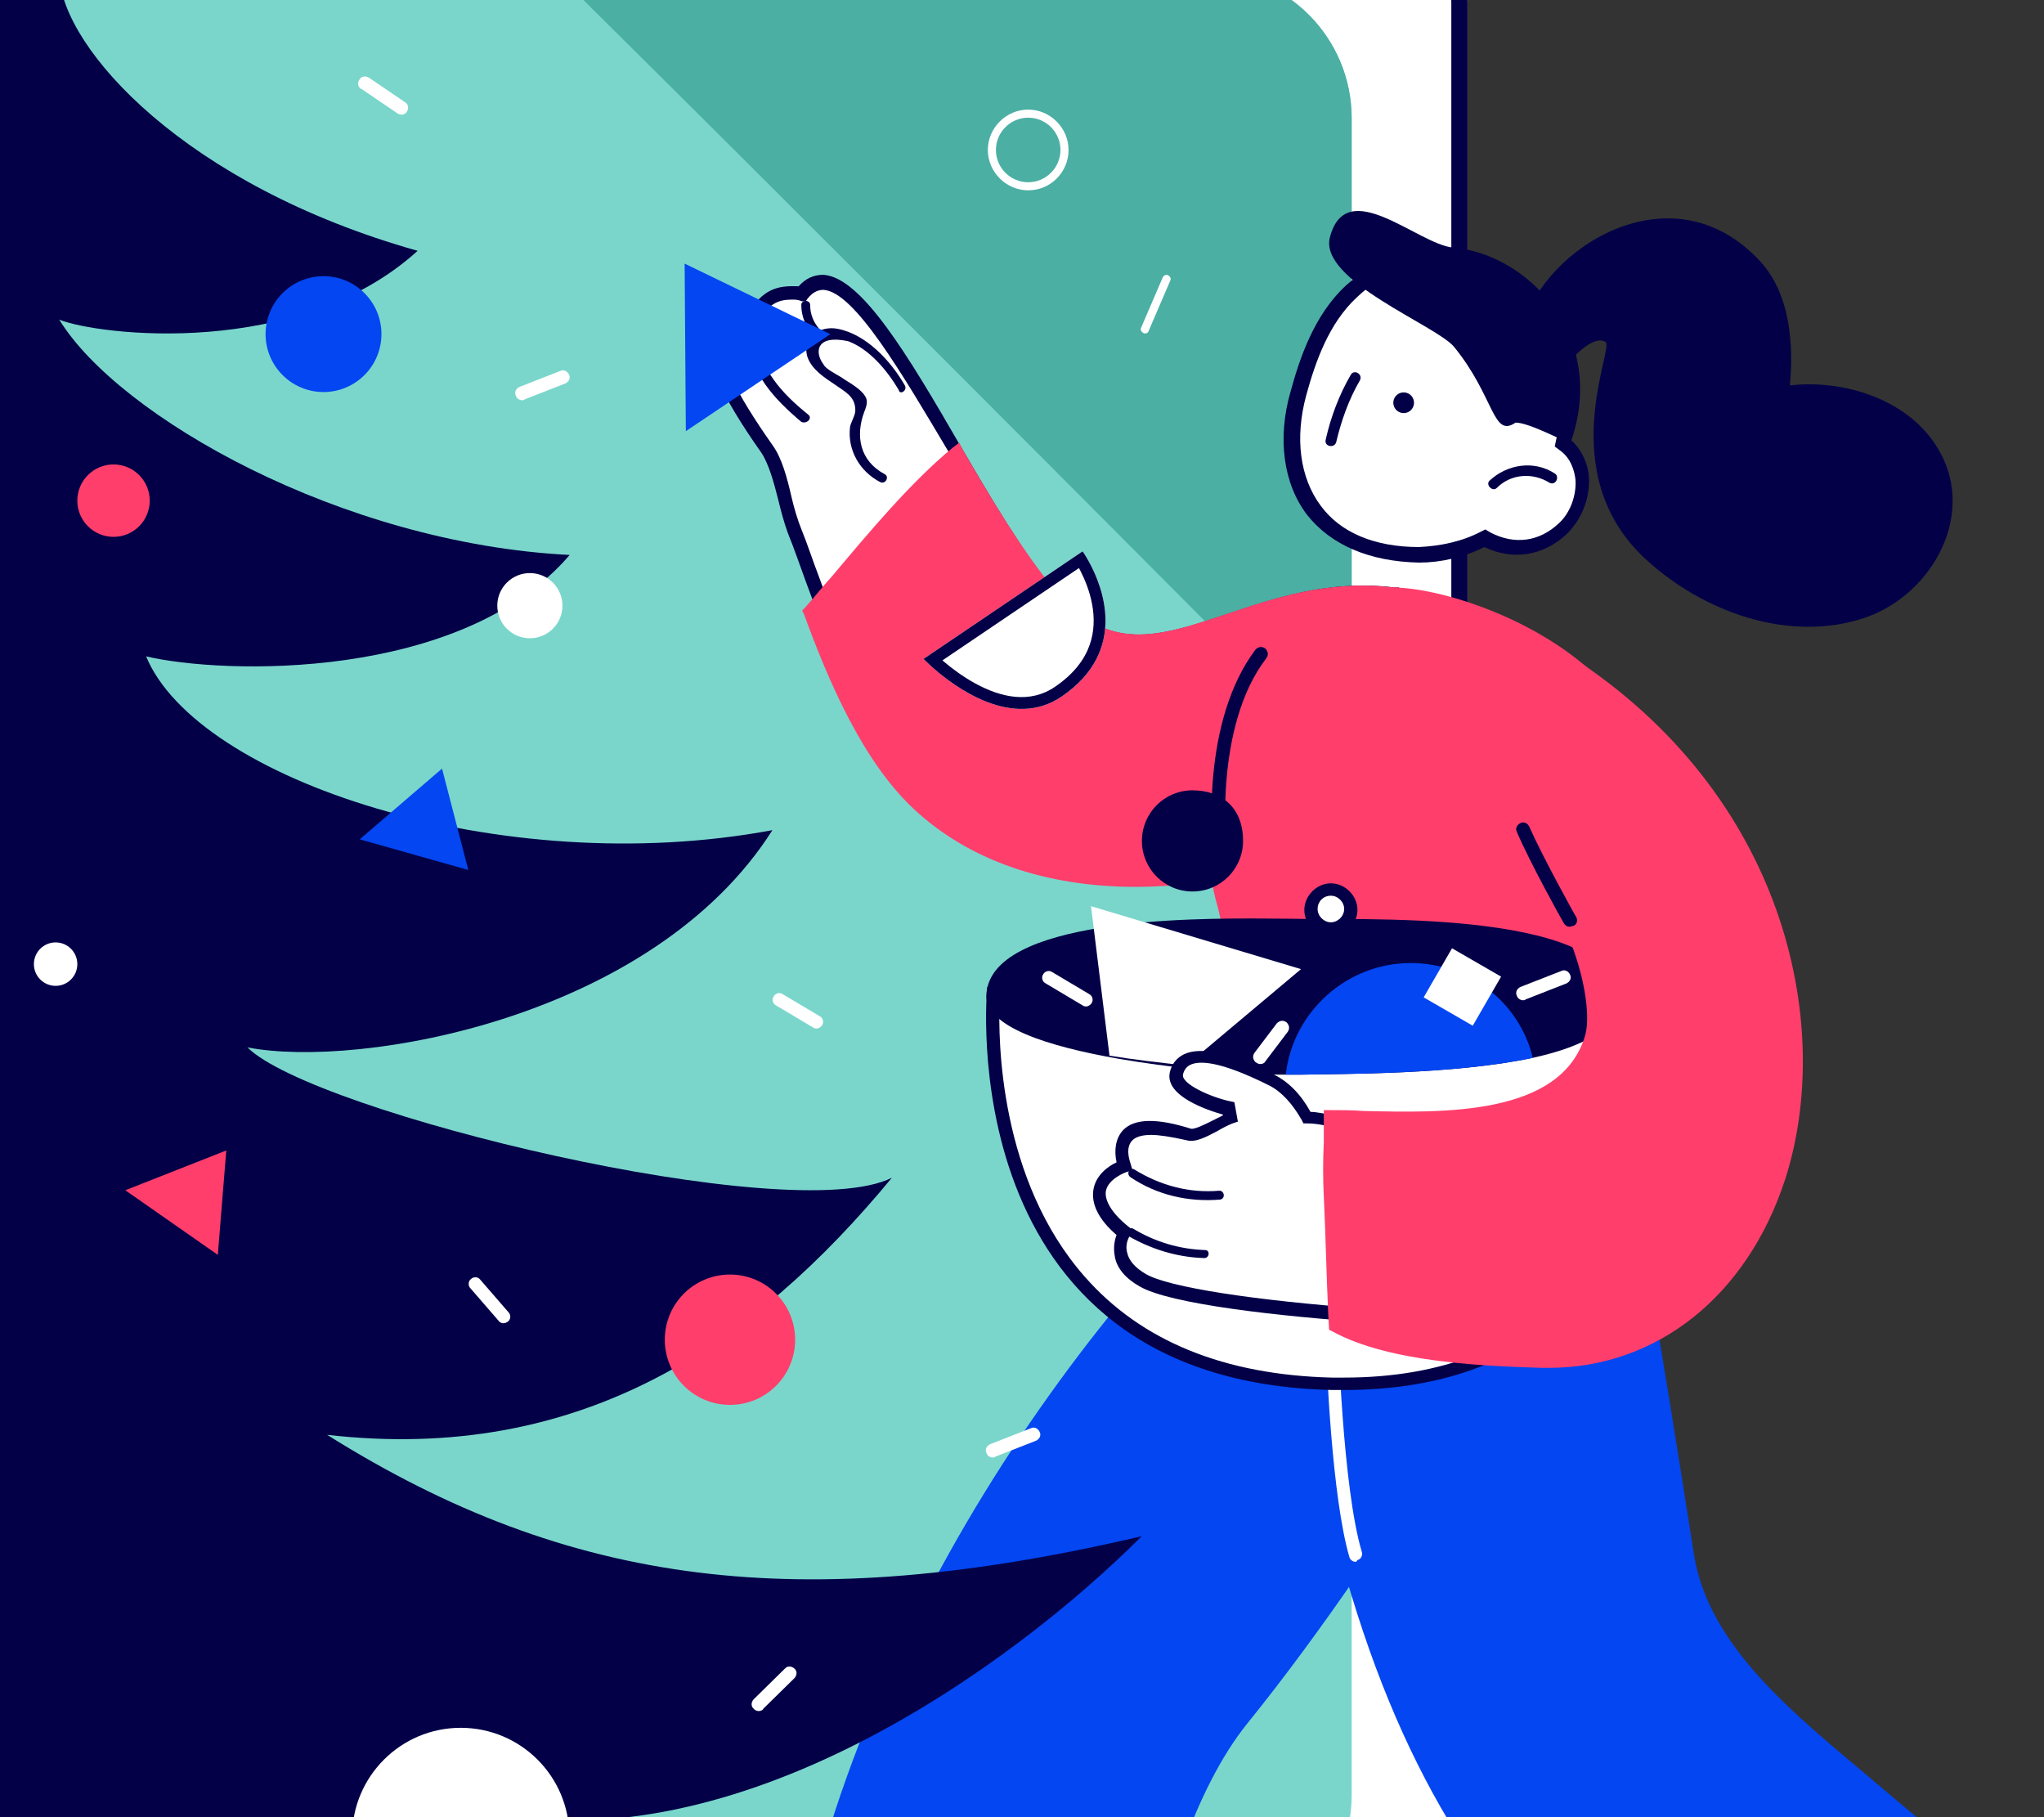 <svg width="270" height="240" viewBox="0 0 270 240" fill="none" xmlns="http://www.w3.org/2000/svg">
<rect x="0" y="0" width="270" height="240" fill="#333333" stroke="none"/>
<g clip-path="url(#clip0)">
<path d="M174.548 283.234H-9.698C-20.324 283.234 -29 274.644 -29 263.905V0.329C-29 -10.312 -20.421 -19 -9.698 -19H174.548C185.174 -19 193.85 -10.409 193.85 0.329V263.905C193.752 274.546 185.174 283.234 174.548 283.234Z" fill="white"/>
<path fill-rule="evenodd" clip-rule="evenodd" d="M-9.698 281.091H174.548C183.971 281.091 191.618 273.381 191.71 263.895V0.329C191.71 -9.219 183.999 -16.857 174.548 -16.857H-9.698C-19.233 -16.857 -26.86 -9.135 -26.86 0.329V263.905C-26.86 273.453 -19.149 281.091 -9.698 281.091ZM193.85 263.905V0.329C193.85 -10.409 185.174 -19 174.548 -19H-9.698C-20.421 -19 -29 -10.312 -29 0.329V263.905C-29 274.644 -20.324 283.234 -9.698 283.234H174.548C185.174 283.234 193.752 274.546 193.85 263.905Z" fill="#030047"/>
<path d="M178.548 15.667V237.089C178.548 247.749 169.934 256.454 159.167 256.454H5.685C-4.985 256.454 -13.696 247.847 -13.696 237.089V15.667C-13.696 5.007 -5.083 -3.697 5.685 -3.697H159.167C169.934 -3.599 178.548 5.007 178.548 15.667Z" fill="#7AD6CB"/>
<path d="M105.097 27.894C129.646 52.368 154.097 76.939 178.548 101.511V15.609C178.548 4.981 169.975 -3.697 159.26 -3.697H73.34C83.958 6.833 94.576 17.364 105.097 27.894Z" fill="#4BAFA3"/>
<path d="M161.766 156.788C131.935 186.62 102.688 235.17 102.688 284.305L147.494 287.23C147.494 287.23 150.419 245.348 164.808 227.566C184.111 203.7 206.924 165.562 207.86 154.448C208.562 143.335 161.766 156.788 161.766 156.788Z" fill="#0346F2"/>
<path d="M170.07 168.839C179.546 243.478 204.348 263.366 245.411 290.39L271.265 254.592C271.265 254.592 259.8 245.7 247.165 234.938C237.221 226.514 225.757 217.623 223.768 205.34C214.175 144.272 213.122 140.762 204.231 133.977C195.34 127.192 170.07 168.839 170.07 168.839Z" fill="#0346F2"/>
<path d="M179.077 206.274C178.726 206.274 178.375 206.04 178.258 205.689C175.919 197.734 175.217 180.186 175.1 176.325C171.122 175.507 165.507 172.933 165.156 172.816C164.688 172.582 164.571 172.114 164.688 171.646C164.922 171.178 165.39 171.061 165.858 171.178C165.975 171.178 172.292 174.103 176.036 174.571L176.738 174.688V175.39C176.738 175.624 177.322 196.447 179.896 204.987C180.013 205.455 179.779 205.923 179.311 206.04C179.194 206.274 179.077 206.274 179.077 206.274Z" fill="white"/>
<path d="M183.994 78.409C163.17 76.069 151.12 93.617 138.369 78.409C126.787 64.604 112.748 29.625 105.729 38.75C102.921 38.633 101.049 38.75 98.944 42.611C94.849 43.429 90.404 44.014 101.166 59.34C102.921 61.797 103.506 66.827 104.793 70.103C109.239 81.334 113.333 95.84 121.522 103.561C141.176 121.811 176.273 113.622 181.42 106.72C190.428 94.67 183.994 78.409 183.994 78.409Z" fill="white"/>
<path d="M153.576 115.494C144.1 115.494 131.114 113.505 121.054 104.146C114.151 97.712 110.057 86.598 106.43 76.771C105.611 74.548 104.909 72.442 104.09 70.454C103.622 69.167 103.154 67.529 102.803 66.008C102.218 63.668 101.517 61.212 100.581 59.808C94.965 51.852 92.976 47.056 94.029 44.482C94.731 42.61 96.72 42.142 98.592 41.791C100.698 38.048 102.803 37.697 105.494 37.814C106.43 36.761 107.483 36.293 108.77 36.293C113.8 36.644 119.884 46.822 126.786 58.755C130.88 65.774 135.209 73.144 139.187 77.824C146.323 86.364 152.991 84.141 162.116 81.099C168.434 78.994 175.57 76.537 184.227 77.59H184.812L185.046 78.058C185.28 78.76 191.48 95.021 182.472 107.188C179.665 110.931 170.188 114.324 159.777 115.26C157.905 115.377 155.799 115.494 153.576 115.494ZM104.675 39.569C102.803 39.569 101.399 40.037 99.879 43.078L99.645 43.429L99.06 43.546C97.539 43.897 96.018 44.131 95.667 45.184C94.848 47.056 97.071 51.735 102.101 58.872C103.271 60.51 103.973 63.083 104.558 65.657C104.909 67.178 105.377 68.699 105.845 69.868C106.664 71.857 107.366 74.08 108.185 76.186C111.694 85.896 115.789 96.776 122.34 102.976C134.273 114.09 150.768 114.441 159.542 113.622C170.656 112.569 178.846 109.06 180.951 106.252C188.556 95.957 184.461 82.152 183.525 79.345C175.453 78.643 168.668 80.865 162.701 82.854C153.576 85.896 145.738 88.587 137.9 79.111C133.805 74.314 129.594 66.944 125.382 59.808C119.182 49.396 112.864 38.516 108.77 38.282C108.302 38.282 107.483 38.399 106.664 39.452L106.43 39.803H105.962C105.377 39.569 105.026 39.569 104.675 39.569Z" fill="#030047"/>
<path d="M183.99 78.409C163.166 76.069 151.116 93.617 138.364 78.409C134.504 73.729 130.409 66.827 126.315 59.925C119.646 65.423 112.627 74.314 107.012 80.866C110.521 90.342 114.967 100.403 121.284 106.252C140.938 124.502 176.386 113.622 181.533 106.603C190.424 94.67 183.99 78.409 183.99 78.409Z" fill="#FF3E6C"/>
<path d="M150.065 117.133C138.133 117.133 127.955 113.623 120.701 106.838C113.916 100.521 109.354 89.758 106.195 81.101L105.961 80.633L106.312 80.282C107.482 78.995 108.652 77.474 109.939 76.07C114.852 70.221 120.35 63.67 125.732 59.224L126.708 58.459L127.176 59.394C130.919 65.829 135.248 73.082 139.226 77.761C146.362 86.302 152.873 84.142 161.998 81.101C168.316 78.995 175.452 76.538 184.109 77.591H184.694L184.928 78.059C185.162 78.761 191.362 95.022 182.354 107.189C179.546 110.933 168.666 115.729 155.798 116.899C153.809 117.016 151.937 117.133 150.065 117.133ZM108.067 80.984C111.225 89.407 115.554 99.702 121.988 105.551C132.751 115.612 147.726 115.846 155.681 115.144C167.614 114.091 178.377 109.646 180.95 106.136C188.554 95.841 184.46 82.037 183.524 79.229C175.452 78.527 168.667 80.75 162.7 82.739C153.575 85.78 145.737 88.471 137.899 78.995C134.038 74.433 129.944 67.53 126.317 61.213C121.286 65.541 116.139 71.742 111.459 77.123C110.172 78.527 109.12 79.814 108.067 80.984Z" fill="#FF3E6C"/>
<path d="M119.534 50.916C117.663 47.64 114.387 44.13 110.643 43.428C108.304 42.96 105.847 44.598 106.666 47.172C107.251 48.81 108.889 49.863 110.292 50.798C111.579 51.734 112.983 52.319 112.983 54.191C112.983 54.893 112.398 55.712 112.281 56.414C111.93 59.456 113.568 62.263 116.259 63.667C116.961 64.018 117.546 62.965 116.844 62.614C113.568 60.859 112.983 57.584 114.153 54.425C114.621 53.255 114.738 52.67 113.802 51.734C112.983 50.916 111.813 50.331 110.994 49.746C110.409 49.395 109.006 48.693 108.772 48.108C107.602 46.587 107.719 44.13 112.047 45.066C114.855 46.119 117.195 48.927 118.716 51.5C118.833 52.202 119.885 51.617 119.534 50.916Z" fill="#030047"/>
<path d="M106.779 54.775C103.153 51.851 100.579 48.926 99.643 44.13C99.526 43.428 98.356 43.661 98.473 44.48C99.409 49.511 102.1 52.553 105.843 55.711C106.545 56.062 107.364 55.243 106.779 54.775Z" fill="#030047"/>
<path d="M108.302 43.546C107.484 42.61 107.016 41.557 107.016 40.27C107.016 39.568 105.846 39.568 105.846 40.27C105.846 41.791 106.431 43.195 107.483 44.365C107.951 44.95 108.77 44.131 108.302 43.546Z" fill="#030047"/>
<path d="M183.989 78.407C168.663 78.173 155.678 97.827 161.644 119.353C166.324 136.316 151.115 160.298 151.115 160.298C151.115 160.298 191.476 164.744 215.459 158.895C215.459 158.895 229.146 104.846 208.322 88.117C201.186 82.267 190.657 78.524 183.989 78.407Z" fill="#FF3E6C"/>
<path d="M182.586 162.757C165.856 162.757 151.35 161.236 151.116 161.236L149.712 161.119L150.414 159.949C150.531 159.715 165.388 136.084 160.826 119.706C157.55 107.89 159.656 95.723 166.441 86.949C171.004 80.983 177.321 77.59 183.755 77.59C183.872 77.59 183.989 77.59 184.106 77.59C190.307 77.707 201.187 81.216 208.908 87.534C229.849 104.38 216.863 156.908 216.395 159.131L216.278 159.599L215.81 159.715C206.1 162.055 193.816 162.757 182.586 162.757ZM152.637 159.481C159.89 160.183 193.582 162.991 214.757 158.078C216.044 152.579 226.807 104.029 207.738 88.704C200.251 82.62 189.839 79.345 183.989 79.228C178.023 79.111 172.174 82.269 167.728 87.885C161.294 96.191 159.305 107.773 162.463 119.121C166.675 134.212 155.678 154.334 152.637 159.481Z" fill="#FF3E6C"/>
<path d="M161.06 112.686C160.593 112.686 160.242 112.335 160.242 111.867C160.125 111.165 158.604 95.372 165.857 85.779C166.208 85.428 166.676 85.311 167.144 85.662C167.495 86.013 167.612 86.481 167.261 86.948C160.359 95.957 161.996 111.633 161.996 111.75C161.996 112.218 161.645 112.569 161.06 112.686Z" fill="#030047"/>
<path d="M177.554 182.76C176.969 182.76 176.501 182.76 175.917 182.76C161.527 182.409 150.296 177.846 142.692 169.189C130.525 155.502 130.993 135.38 131.227 131.285L220.255 130.115C220.489 134.561 221.074 156.788 208.322 170.827C201.186 178.665 190.774 182.76 177.554 182.76Z" fill="white"/>
<path d="M219.438 130.935C219.672 136.784 219.672 157.023 207.739 170.125C200.603 177.964 190.425 181.941 177.556 181.941C176.971 181.941 176.503 181.941 175.918 181.941C161.763 181.59 150.766 177.145 143.279 168.605C132.048 155.853 131.814 137.486 132.048 132.104L219.438 130.935ZM221.076 129.18L130.41 130.35C130.41 130.35 125.146 182.409 175.918 183.579C176.503 183.579 177.088 183.579 177.556 183.579C226.457 183.579 221.076 129.18 221.076 129.18Z" fill="#030047"/>
<path d="M202.472 139.711C192.06 141.933 177.319 141.816 171.938 141.933C171.353 141.933 170.651 141.933 169.832 141.933C166.79 141.933 162.579 141.699 158.016 141.232C154.624 140.881 151.114 140.413 147.721 139.828C138.362 138.19 130.29 135.616 130.29 131.522C130.407 126.374 137.309 123.8 145.498 122.513C147.37 122.162 149.242 122.046 151.231 121.812C159.303 121.11 167.492 121.344 170.885 121.344C178.84 121.578 211.597 119.94 213.586 131.054C214.405 135.616 209.374 138.19 202.472 139.711Z" fill="#030047"/>
<path d="M156.7 140.725C153.105 140.336 149.766 139.946 146.556 139.426L144.116 119.684L171.853 127.996L156.7 140.725Z" fill="white"/>
<path d="M202.476 139.71C192.064 141.932 177.323 141.815 171.942 141.932C171.357 141.932 170.655 141.932 169.836 141.932C170.772 133.626 177.908 127.192 186.331 127.192C194.169 127.192 200.721 132.456 202.476 139.71Z" fill="#0346F2"/>
<path d="M198.286 128.986L191.802 125.242L188.058 131.726L194.542 135.47L198.286 128.986Z" fill="white"/>
<path d="M175.803 122.745C177.289 122.745 178.494 121.54 178.494 120.054C178.494 118.568 177.289 117.363 175.803 117.363C174.317 117.363 173.112 118.568 173.112 120.054C173.112 121.54 174.317 122.745 175.803 122.745Z" fill="white"/>
<path d="M175.803 123.681C173.814 123.681 172.293 122.044 172.293 120.172C172.293 118.3 173.931 116.662 175.803 116.662C177.674 116.662 179.312 118.3 179.312 120.172C179.312 122.044 177.674 123.681 175.803 123.681ZM175.803 118.3C174.75 118.3 174.048 119.119 174.048 120.055C174.048 120.991 174.867 121.81 175.803 121.81C176.739 121.81 177.557 120.991 177.557 120.055C177.557 119.119 176.739 118.3 175.803 118.3Z" fill="#030047"/>
<path d="M143.51 132.923C143.393 132.923 143.159 132.923 143.042 132.806L138.128 129.881C137.66 129.647 137.543 129.062 137.777 128.711C138.011 128.243 138.596 128.126 138.947 128.36L143.861 131.285C144.329 131.519 144.445 132.104 144.211 132.455C144.094 132.689 143.744 132.923 143.51 132.923Z" fill="white"/>
<path d="M107.908 135.84C107.791 135.84 107.557 135.84 107.44 135.723L102.527 132.798C102.059 132.564 101.942 131.98 102.176 131.629C102.41 131.161 102.994 131.044 103.345 131.278L108.259 134.202C108.727 134.436 108.844 135.021 108.61 135.372C108.493 135.606 108.142 135.84 107.908 135.84Z" fill="white"/>
<path d="M201.189 132.107C200.838 132.107 200.487 131.873 200.37 131.522C200.136 131.054 200.37 130.586 200.838 130.352L206.22 128.246C206.687 128.012 207.155 128.246 207.389 128.714C207.623 129.182 207.389 129.65 206.921 129.884L201.54 131.99C201.423 132.107 201.306 132.107 201.189 132.107Z" fill="white"/>
<path d="M68.96 52.86C68.609 52.86 68.258 52.626 68.141 52.275C67.907 51.807 68.141 51.339 68.609 51.105L73.99 48.999C74.458 48.765 74.926 48.999 75.16 49.467C75.394 49.935 75.16 50.403 74.692 50.637L69.311 52.743C69.194 52.86 69.077 52.86 68.96 52.86Z" fill="white"/>
<path d="M47.458 11.523C47.26 11.233 47.255 10.811 47.478 10.517C47.732 10.059 48.25 9.988 48.708 10.241L53.486 13.491C53.944 13.745 54.015 14.263 53.761 14.72C53.508 15.178 52.989 15.249 52.532 14.995L47.753 11.746C47.59 11.716 47.524 11.619 47.458 11.523Z" fill="white"/>
<path d="M131.129 192.499C130.778 192.499 130.427 192.265 130.31 191.914C130.076 191.446 130.31 190.978 130.778 190.744L136.159 188.639C136.627 188.405 137.095 188.639 137.329 189.107C137.563 189.575 137.329 190.042 136.861 190.276L131.479 192.382C131.362 192.499 131.246 192.499 131.129 192.499Z" fill="white"/>
<path d="M166.442 140.53C166.208 140.53 166.091 140.413 165.857 140.296C165.506 139.945 165.389 139.477 165.74 139.009L168.665 135.148C169.016 134.797 169.484 134.68 169.952 135.031C170.303 135.382 170.42 135.85 170.069 136.318L167.144 140.179C167.027 140.413 166.793 140.53 166.442 140.53Z" fill="white"/>
<path d="M180.248 148.486C177.323 148.603 174.75 147.667 172.644 147.667C171.591 145.795 170.07 143.69 167.964 142.754C161.53 139.595 156.265 138.308 155.446 141.935C154.862 144.625 162.349 146.497 162.349 146.497L162.583 147.784C160.594 148.603 158.371 150.358 157.084 150.007C148.544 147.316 147.491 151.06 148.544 154.101C148.544 154.101 141.057 156.675 148.661 162.993C148.661 162.993 146.204 166.502 151.001 169.31C154.511 171.416 167.847 173.171 181.301 173.989C180.716 165.098 180.365 157.26 180.248 148.486Z" fill="white"/>
<path d="M182.236 174.809L181.3 174.692C169.017 173.873 154.51 172.235 150.532 169.896C148.661 168.843 147.491 167.439 147.257 165.918C147.023 164.748 147.257 163.695 147.491 163.11C145.034 161.005 144.098 158.899 144.449 157.027C144.8 155.155 146.438 153.985 147.491 153.517C147.14 151.88 147.374 150.359 148.31 149.306C149.831 147.668 152.872 147.668 157.318 149.072C157.786 149.189 159.19 148.487 160.125 148.019C160.593 147.785 161.061 147.551 161.529 147.317V147.2C159.424 146.615 153.925 144.743 154.51 141.702C154.744 140.532 155.446 139.713 156.382 139.245C158.605 138.192 162.465 139.011 168.315 141.935C170.186 142.871 171.824 144.509 173.111 146.849C173.93 146.849 174.749 147.083 175.685 147.2C177.089 147.434 178.61 147.785 180.247 147.668H181.183V148.604C181.183 157.027 181.651 164.514 182.236 173.99V174.809ZM152.053 149.891C150.65 149.891 149.947 150.242 149.596 150.593C148.661 151.529 149.129 153.049 149.363 153.751L149.596 154.57L148.778 154.804C148.778 154.804 146.438 155.623 146.087 157.261C145.853 158.548 146.906 160.303 149.129 162.057L149.714 162.525L149.246 163.227C149.246 163.227 148.544 164.163 148.895 165.45C149.129 166.503 149.947 167.439 151.351 168.258C154.276 170.013 165.858 171.767 180.247 172.82C179.779 164.163 179.428 157.027 179.311 149.189C177.791 149.189 176.504 148.955 175.334 148.721C174.398 148.487 173.462 148.37 172.643 148.37H172.175L171.941 147.902C170.654 145.679 169.251 144.158 167.613 143.339C161.061 140.064 158.371 140.064 157.201 140.649C156.733 140.883 156.382 141.351 156.265 141.935C156.031 143.105 159.774 144.86 162.465 145.445L163.05 145.562L163.518 148.136L162.816 148.37C162.231 148.604 161.529 148.955 160.944 149.306C159.424 150.125 157.903 150.944 156.733 150.593C154.627 150.125 153.106 149.891 152.053 149.891Z" fill="#030047"/>
<path d="M196.042 86.716C190.777 87.886 186.8 92.566 186.683 97.947C186.566 103.445 196.276 106.721 202.827 114.442C208.676 121.228 211.484 132.459 210.197 136.904C206.337 150.007 185.162 147.316 175.686 147.433C175.686 150.943 175.569 154.452 175.686 157.962C175.92 163.343 176.154 169.661 176.271 175.159C183.758 179.254 196.627 179.605 203.412 179.839C240.38 180.892 253.834 119.122 208.091 88.12C208.091 88.12 201.774 85.429 196.042 86.716C196.159 86.716 196.276 86.716 196.042 86.716Z" fill="#FF3E6C"/>
<path d="M204.58 180.657C204.229 180.657 203.995 180.657 203.644 180.657C196.742 180.423 183.756 180.072 176.035 175.861L175.567 175.627L175.45 173.521C175.216 168.491 175.099 162.875 174.865 157.962C174.748 155.622 174.748 153.282 174.865 150.942C174.865 149.772 174.865 148.603 174.865 147.433V146.614H175.684C176.971 146.614 178.492 146.614 180.13 146.731C190.541 146.965 206.218 147.433 209.377 136.787C210.546 132.809 207.973 122.046 202.123 115.144C199.432 111.985 196.274 109.646 193.466 107.54C189.371 104.381 185.745 101.69 185.862 98.064C185.979 92.331 190.073 87.301 195.806 86.014H195.923C202.006 84.61 208.324 87.301 208.675 87.418L208.792 87.535C236.401 106.253 242.133 136.085 235.816 155.739C230.785 171.181 218.852 180.657 204.58 180.657ZM177.322 174.574C184.692 178.318 197.444 178.669 203.644 178.902C217.566 179.37 229.264 170.128 234.178 155.037C240.378 135.968 234.763 107.072 207.973 88.822C207.271 88.588 201.655 86.365 196.508 87.535H196.274C191.243 88.705 187.734 92.916 187.617 97.947C187.617 100.754 190.658 102.977 194.519 106.019C197.444 108.242 200.719 110.698 203.527 113.974C209.494 120.993 212.535 132.458 211.131 137.255C207.622 149.187 191.126 148.72 180.13 148.486C178.843 148.486 177.673 148.369 176.62 148.369C176.62 149.304 176.62 150.123 176.62 151.059C176.62 153.282 176.62 155.739 176.62 157.962C176.737 162.875 176.971 168.491 177.205 173.521L177.322 174.574Z" fill="#FF3E6C"/>
<path d="M161.065 157.26C157.088 157.611 153.227 156.558 149.835 154.452C149.25 154.101 148.665 155.037 149.367 155.505C152.876 157.845 156.971 158.781 161.182 158.43C161.884 158.313 161.767 157.26 161.065 157.26Z" fill="#030047"/>
<path d="M159.189 165.098C155.796 164.981 152.638 164.045 149.713 162.29C149.128 161.939 148.426 162.875 149.011 163.226C152.053 164.981 155.445 166.034 158.955 166.151C159.774 166.268 159.891 165.098 159.189 165.098Z" fill="#030047"/>
<path d="M207.389 122.398C207.038 122.398 206.805 122.281 206.571 121.93C206.337 121.579 202.008 113.741 200.37 109.88C200.136 109.412 200.37 108.944 200.838 108.71C201.306 108.476 201.774 108.71 202.008 109.178C203.646 112.922 208.091 120.994 208.208 121.111C208.442 121.579 208.325 122.047 207.857 122.281C207.623 122.281 207.506 122.398 207.389 122.398Z" fill="#030047"/>
<path d="M121.996 87.021L143.003 72.818C143.003 72.818 151.358 84.356 140.298 91.955C132.062 97.644 121.996 87.021 121.996 87.021Z" fill="white"/>
<path fill-rule="evenodd" clip-rule="evenodd" d="M139.411 90.671L139.414 90.669C141.938 88.935 143.268 87.043 143.918 85.232C144.575 83.404 144.581 81.54 144.264 79.819C143.946 78.094 143.311 76.56 142.745 75.447C142.669 75.298 142.595 75.157 142.524 75.025L124.49 87.218C124.56 87.278 124.631 87.339 124.705 87.401C125.726 88.265 127.155 89.347 128.809 90.254C132.181 92.103 136.034 93.004 139.411 90.671ZM123.154 88.121C122.416 87.465 121.996 87.021 121.996 87.021L143.003 72.818C143.003 72.818 143.08 72.924 143.209 73.123C143.357 73.351 143.574 73.699 143.822 74.147C145.618 77.397 149.083 85.919 140.298 91.955C133.744 96.482 126.031 90.68 123.154 88.121Z" fill="#030047"/>
<path d="M135.818 25.136C132.905 25.136 130.488 22.719 130.488 19.805C130.488 16.892 132.905 14.476 135.818 14.476C138.732 14.476 141.148 16.892 141.148 19.805C141.148 22.719 138.803 25.136 135.818 25.136ZM135.818 15.542C133.473 15.542 131.554 17.46 131.554 19.805C131.554 22.151 133.473 24.07 135.818 24.07C138.163 24.07 140.082 22.151 140.082 19.805C140.082 17.46 138.163 15.542 135.818 15.542Z" fill="white"/>
<path d="M90.596 56.944L90.436 34.816L109.685 44.134L90.596 56.944Z" fill="#0346F2"/>
<path d="M164.201 111.061C164.201 114.756 161.216 117.741 157.521 117.741C153.826 117.741 150.841 114.756 150.841 111.061C150.841 107.365 153.826 104.38 157.521 104.38C161.216 104.38 164.201 106.512 164.201 111.061Z" fill="#030047"/>
<path d="M151.241 44.039C151.17 44.039 151.099 44.039 151.028 43.968C150.743 43.826 150.601 43.541 150.743 43.257L153.586 36.648C153.728 36.364 154.012 36.222 154.297 36.364C154.581 36.506 154.723 36.79 154.581 37.075L151.738 43.684C151.667 43.968 151.454 44.039 151.241 44.039Z" fill="white"/>
<path d="M55.167 33.126C24.561 24.518 8.301 6.505 7.823 -3.219H6.303C-4.742 -3.219 -13.697 5.736 -13.697 16.781V235.666C-13.697 246.645 -4.845 255.572 6.135 255.665L99.641 256.454C84.338 252.628 74.296 248.324 63.775 239.238C97.25 246.411 133.595 220.109 150.811 202.893C105.858 213.414 75.252 209.589 43.211 189.503C76.687 193.329 99.641 177.548 117.813 155.55C104.423 162.245 41.298 146.942 32.691 138.334C47.515 141.203 86.251 134.508 102.032 109.641C66.166 116.336 25.995 102.946 19.3 86.686C29.343 89.077 60.905 90.034 75.252 73.296C45.029 71.766 15.634 54.965 7.823 42.212C12.924 44.284 39.386 47.472 55.167 33.126Z" fill="#030047"/>
<path d="M47.516 110.851L58.39 101.511L61.862 114.901L47.516 110.851Z" fill="#0346F2"/>
<path d="M16.551 157.2L29.889 151.946L28.774 165.734L16.551 157.2Z" fill="#FF3E6C"/>
<circle r="4.782" transform="matrix(-1 0 0 1 14.997 66.123)" fill="#FF3E6C"/>
<circle r="8.608" transform="matrix(-1 0 0 1 96.424 176.939)" fill="#FF3E6C"/>
<circle r="7.652" transform="matrix(-1 0 0 1 42.733 44.125)" fill="#0346F2"/>
<circle r="14.347" transform="matrix(-1 0 0 1 60.862 242.543)" fill="white"/>
<circle r="2.869" transform="matrix(-1 0 0 1 7.346 127.335)" fill="white"/>
<circle r="4.304" transform="matrix(-1 0 0 1 69.992 79.992)" fill="white"/>
<path d="M178.55 38.447C181.971 35.299 186.351 33.383 191.004 33.793C200.858 34.615 207.974 44.195 206.88 55.143C206.88 55.143 206.88 55.143 206.88 55.28C206.743 56.375 206.606 57.47 206.332 58.565C210.164 61.302 209.48 67.05 206.469 69.924C203.732 72.525 199.9 73.346 196.205 71.293C193.467 72.661 190.456 73.483 187.445 73.346C173.486 73.209 168.422 62.944 171.57 51.996C172.802 46.932 174.718 41.868 178.55 38.447Z" fill="white"/>
<path d="M187.447 74.303C190.321 74.303 193.332 73.619 196.069 72.25C199.764 74.03 203.87 73.482 207.018 70.471C208.934 68.555 210.029 65.818 209.892 63.081C209.755 61.028 208.797 59.249 207.428 58.017C207.702 57.059 207.839 56.101 207.839 55.28V55.143C208.386 49.395 206.607 43.51 203.049 39.267C199.901 35.572 195.658 33.245 191.005 32.835C186.352 32.424 181.699 34.203 177.73 37.762C173.624 41.594 171.708 47.205 170.476 51.721C168.697 57.88 169.518 63.902 172.666 68.008C175.814 71.977 180.878 74.166 187.447 74.303ZM196.206 69.924L195.658 70.198C193.058 71.566 190.184 72.114 187.447 72.25C181.562 72.25 177.046 70.334 174.445 66.776C171.708 63.081 171.024 57.88 172.529 52.269C173.761 47.753 175.54 42.689 179.235 39.267C182.657 35.983 186.899 34.477 191.005 34.888C195.111 35.298 198.943 37.351 201.68 40.636C204.965 44.468 206.47 49.806 206.06 55.143V55.28C205.923 56.238 205.786 57.196 205.512 58.291L205.376 58.975L205.923 59.386C207.565 60.48 207.976 62.26 208.113 63.355C208.25 65.407 207.428 67.734 205.923 69.103C203.323 71.566 200.038 71.977 196.89 70.334L196.206 69.924Z" fill="#030047"/>
<path d="M184.111 53.604C183.883 52.883 184.283 52.115 185.004 51.887C185.725 51.66 186.494 52.06 186.721 52.781C186.948 53.502 186.548 54.27 185.828 54.498C185.107 54.725 184.338 54.325 184.111 53.604Z" fill="#030047"/>
<path d="M175.127 58.017C175.811 55.006 176.906 52.132 178.411 49.532C178.822 48.711 180.054 49.395 179.643 50.216C178.137 52.816 177.179 55.554 176.495 58.428C176.221 59.249 174.853 58.975 175.127 58.017Z" fill="#030047"/>
<path d="M196.752 63.49C199.079 61.301 202.637 60.753 205.375 62.532C206.059 62.943 205.511 64.175 204.69 63.764C202.501 62.396 199.626 62.532 197.71 64.448C197.163 64.996 196.205 64.038 196.752 63.49Z" fill="#030047"/>
<path d="M200.172 55.828C197.161 57.881 197.434 52.407 192.097 45.838C189.77 42.964 174.168 37.079 175.674 31.331C177.863 22.982 187.307 32.288 191.96 32.699C201.814 33.52 212.489 44.469 207.425 58.566C207.425 58.702 201.814 55.691 200.172 55.828Z" fill="#030047"/>
<path d="M206.467 48.712C204.14 45.701 204.414 45.153 201.129 43.1C204.004 32.699 220.974 21.887 232.607 34.615C237.808 40.363 236.439 50.08 236.439 50.901C243.693 50.08 251.904 52.817 255.736 58.839C261.348 67.461 255.463 78.41 246.43 81.558C236.439 84.979 224.943 80.874 217.279 73.757C205.098 62.398 213.31 45.838 212.078 45.153C210.436 44.195 207.699 47.206 206.467 48.712Z" fill="#030047"/>
<path d="M66.308 174.742C66.197 174.705 65.975 174.632 65.901 174.484L62.155 170.163C61.785 169.794 61.857 169.202 62.19 168.942C62.559 168.572 63.151 168.644 63.41 168.977L67.156 173.297C67.527 173.666 67.454 174.259 67.122 174.518C66.937 174.704 66.531 174.815 66.308 174.742Z" fill="white"/>
<path d="M100.557 225.916C100.235 226.053 99.82 225.976 99.575 225.699C99.176 225.361 99.207 224.838 99.546 224.44L103.668 220.39C104.007 219.991 104.529 220.023 104.928 220.361C105.327 220.7 105.295 221.222 104.957 221.621L100.834 225.67C100.772 225.824 100.665 225.87 100.557 225.916Z" fill="white"/>
</g>
<defs>
<clipPath id="clip0">
<rect width="270" height="240" fill="white"/>
</clipPath>
</defs>
</svg>
